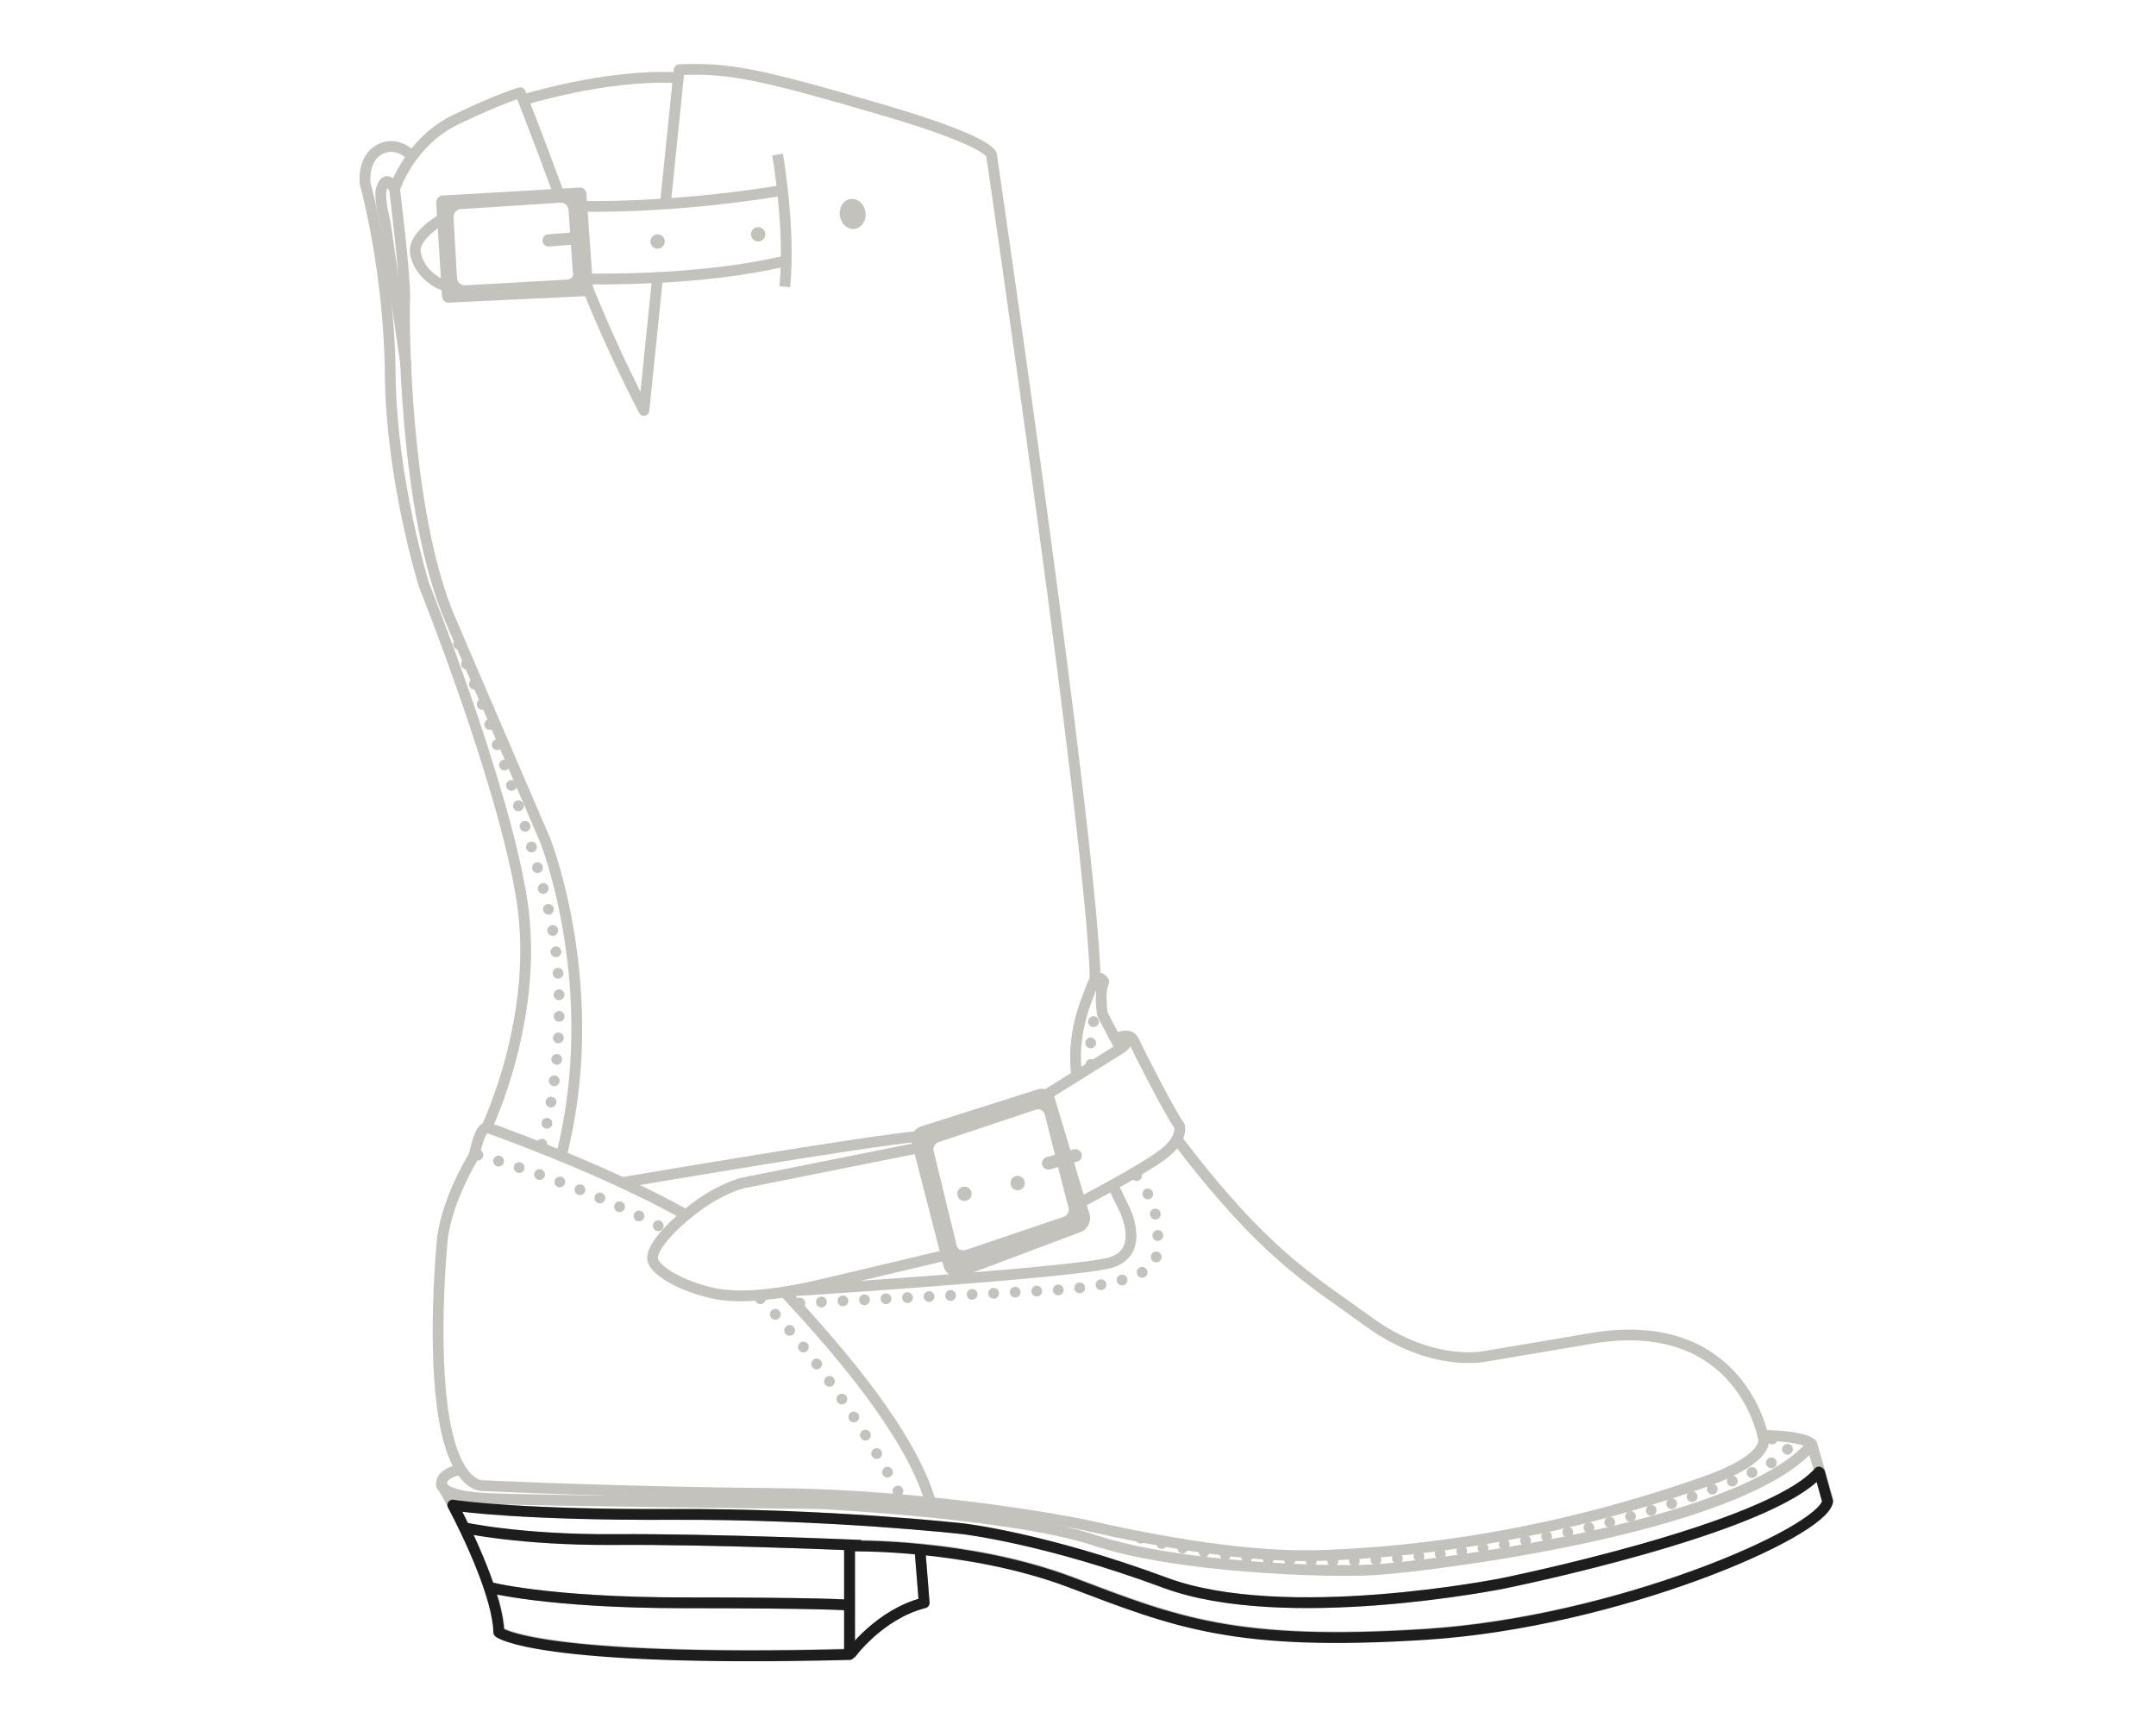 <svg xml:space="preserve" style="enable-background:new 0 0 300 240;" viewBox="0 0 300 240" y="0px" x="0px" xmlns:xlink="http://www.w3.org/1999/xlink" xmlns="http://www.w3.org/2000/svg" id="Layer_3" version="1.1">
<style type="text/css">
	.st0{fill:none;stroke:#C4C2BC;stroke-width:1.5;stroke-linejoin:round;stroke-miterlimit:10;}
	.st1{fill:none;stroke:#C4C2BC;stroke-width:1.5;stroke-linecap:round;stroke-linejoin:round;stroke-dasharray:0,3;}
	.st2{fill:none;stroke:#1D1D1D;stroke-width:1.5;stroke-linejoin:round;stroke-miterlimit:10;}
	.st3{fill:#C4C2BC;}
</style>
<g id="Base">
	<path d="M54.9,26.3c0,0-1.1-2.3-1.8-0.1c-0.3,0.8,0,2.7,0.5,4.8l2.9,19.9" class="st0"></path>
	<path d="M108.2,21.5c0,0,1.8,10.3,1,18.4" class="st0"></path>
	<path d="M72.5,14c0,0,11.6-3.7,21.7-3.2" class="st0"></path>
	<path d="M155,144.6c0,0,2.1-1.1,2.7,0.1c0.6,1.3,5.2,10.4,6.4,11.9c0,0,0.7,1.8-2.4,4.1c-3.1,2.3-11.2,6.5-11.2,6.5" class="st0"></path>
	<path d="M75.4,159.2c0,0,4.7-16.2,1-32.3s-13.3-39-13.3-39" class="st1"></path>
	<path d="M111.3,181.3l33.5-1.7c0,0,15.5-0.4,16.1-4.8c0.6-4.4,0-7.5-3-11.6" class="st1"></path>
	<path d="M86.8,164.5c0,0,33.9-5.8,41.1-6.4" class="st0"></path>
	<path d="M145.3,152.5l10.6-6.6c0,0,1.5-0.9,0.5-1.6" class="st0"></path>
	<path d="M127.8,159.7l-24.5,4.9c0,0-2.9,0.7-6.4,3.3s-6.2,5.6-6.1,7.2c0.1,1.6,3.9,3.8,8.3,4.8s10.5-0.1,14.9-1.1
		c4.3-1,17.7-4.2,17.7-4.2" class="st0"></path>
	<path d="M151.8,148.1c0,0-0.5-5.4,1.2-8.1" class="st1"></path>
	<path d="M163.6,158.3c12.4,16.3,18.6,19.6,26.7,25.5c9,6.6,16.4,4.9,16.4,4.9l15.4-2.6c20.1-3,23.2,13.7,23.2,13.7
		s1.8,2.9-8.2,6.4s-28.8,9.3-52.9,10.2c-10.2,0.4-22.6-1.8-33.6-4.3c0,0-20.1-4.1-42.5-4.3s-40.8-1.1-40.8-1.1s-3.8,0.6-5.5-9.3
		c-1.7-9.9-0.3-24.4-0.3-24.4s0.1-4.9,4.5-12.3c0,0,0.7-3.8,1.7-3.8c0,0,7.5-15.5,4.9-31.8S59,81.4,59,81.4S54.5,67,54.3,52.3
		c-0.1-14.7-3.5-26.8-3.5-26.8s-0.4-3.4,2-4.7c2.4-1.3,4.4,0.8,4.4,0.8" class="st0"></path>
	<path d="M149.8,149.6c-0.7-6.1,1.4-10.4,2.1-12.3c0.8-2.3,1.7-0.7,1.7-0.7c-0.7,1.4-0.2,4.5-0.2,4.5l2.5,4.8" class="st0"></path>
	<path d="M110.3,179.6c0,0,38.9-2.5,44.1-3.9c5.2-1.4,2-7.6,2-7.6s-0.6-1.2-1.6-3.3" class="st0"></path>
	<path d="M63.8,204.5c0,0-3.2,0.7-2.1,2.5c1.1,1.8,7.6,14,7.8,20c0,0,4.9,4.2,48.8,3.1V215c0,0,16.4-0.4,30.9,5.1
		s22.7,8.9,49.3,7.2s55.1-14.1,55.9-18.5l-2.3-7.9c0,0-0.8-1.1-6.9-1.2" class="st0"></path>
	<path d="M61.4,206.4c0,0-0.4,1.8,6.7,2.1s45.9,0.7,45.9,0.7s26.8,1.3,38.3,5.1c11.4,3.8,32.3,4.5,39,4.1
		c6.6-0.4,50.8-5.6,60.8-17.4" class="st0"></path>
	<path d="M62.9,209.4c0,0,8.8,1.4,30.6,1.3c21.9-0.1,40.5,2,40.5,2s11.4,1.3,28.1,7.5s47,0.1,47,0.1s37.1-7.4,44-15.5" class="st0"></path>
	<path d="M67.9,220.8c0,0,8.1,2.2,27.3,2.2s22.6,0.3,22.6,0.3" class="st0"></path>
	<path d="M64.3,212.5c0,0,8,1.8,21.3,1.7s34.2,0.8,34.2,0.8" class="st0"></path>
	<path d="M118.3,230.2c0,0,4-5.6,10.3-7.2l-0.6-7.5" class="st0"></path>
	<path d="M77.8,27.1c-3.3-9-5.4-14.2-5.4-14.2s-2.4,0.6-8.9,3.7s-8.6,9.7-8.6,9.7s1.6,12.8,1.4,15.5
		c-0.1,2.7-0.1,29.4,6.4,44.5S75.9,117,75.9,117s8.2,20.8,2.1,44.2" class="st0"></path>
	<path d="M80.9,28.7c0,0,12,0.4,27.9-2.2" class="st0"></path>
	<path d="M81.9,38.8c0,0,15.3,0.4,27.4-2.5" class="st0"></path>
	<path d="M246.6,200.2c0,0,3.3,0.1,1.8,2s-16.5,8.1-29.9,10.9c-13.5,2.8-37,7.4-60.9,0.6" class="st1"></path>
	<path d="M91.5,38.6l-1.9,18.5c0,0-4.2-7.9-7.9-17.2" class="st0"></path>
	<path d="M152.4,136.2C151.9,116.4,138,21.8,138,21.8s1.3-1.7-15.5-6.6s-21-5.8-28-5.5l-1.9,18.5" class="st0"></path>
	<path d="M61.8,30.3c0,0-4.4,2.4-4,4.9c0.4,2.4,2.6,4.1,4,4.5" class="st0"></path>
	<path d="M109.2,179.8c8.3,8.9,17.4,19.8,20.2,28.9" class="st0"></path>
	<path d="M67.6,156.8c0,0,15.8,5.5,27.8,12.2" class="st0"></path>
	<path d="M105.8,180.7c11.1,11,19.6,27.6,19.6,27.6" class="st1"></path>
	<path d="M66.5,160.7c0,0,14,3.7,26.3,10.5" class="st1"></path>
</g>
<g id="Sole_x2F_Heel">
	<path d="M67.9,220.8c0,0,8.1,2.2,27.3,2.2s22.6,0.3,22.6,0.3" class="st2"></path>
	<path d="M64.3,212.5c0,0,8,1.8,21.3,1.7s34.2,0.8,34.2,0.8" class="st2"></path>
	<path d="M118.3,230.2c0,0,4-5.6,10.3-7.2l-0.6-7.5" class="st2"></path>
	<path d="M63,209.4c2.3,4.3,6.3,12.9,6.4,17.7c0,0,4.9,4.2,48.8,3.1v-15.1c0,0,16.4-0.4,30.9,5.1s22.7,8.9,49.3,7.2
		c26.5-1.7,55.1-14.1,55.9-18.5l-1.1-4l-0.1-0.1c-6.9,8-44,15.5-44,15.5s-30.4,6.1-47-0.1c-16.7-6.2-28.1-7.5-28.1-7.5
		s-18.6-2.1-40.5-2C73.2,210.8,64.2,209.6,63,209.4L63,209.4z" class="st2"></path>
</g>
<g id="Hardware">
	<circle r="1" cy="164.6" cx="141.6" class="st3"></circle>
	<circle r="1" cy="166.1" cx="134.2" class="st3"></circle>
	<path d="M151.6,168.9l-4.8-16c-0.3-1.1-1.5-1.7-2.5-1.3l-16.1,5.1c-1,0.3-1.6,1.4-1.3,2.4l4.4,17.1
		c0.3,1.1,1.5,1.8,2.6,1.4l16.5-6.2C151.4,171,151.9,169.9,151.6,168.9z M148,169.3l-13.6,4.6c-0.6,0.2-1.2-0.1-1.3-0.7l-3.2-13.1
		c-0.1-0.5,0.2-1,0.7-1.2l13.5-4.5c0.6-0.2,1.1,0.1,1.3,0.7c0.7,2.8,2.6,10.4,3.3,13C148.8,168.6,148.5,169.1,148,169.3z" class="st3"></path>
	<path d="M149.9,161.6l-3.8,1.1c-0.4,0.1-0.9-0.1-1.1-0.6l0,0c-0.1-0.4,0.1-0.9,0.6-1.1l3.8-1.1
		c0.4-0.1,0.9,0.1,1.1,0.6l0,0C150.6,161,150.4,161.5,149.9,161.6z" class="st3"></path>
	<path d="M82.4,38.3l-0.7-9.9L81.6,27c0-0.5-0.5-1-1-0.9c-3.5,0.2-15.5,0.9-19,1.1c-0.5,0-1,0.5-0.9,1.1l0.8,12.9
		c0,0.5,0.5,1,1,0.9l19.1-0.9c0.6,0,1-0.5,0.9-1.1L82.4,38.3z M78.9,38.9l-14.2,0.8c-0.6,0-1-0.4-1.1-0.9l-0.5-8.6
		c0-0.5,0.4-1,0.9-1.1l14-0.9c0.6,0,1,0.4,1.1,0.9l0.6,8.7C79.9,38.4,79.5,38.9,78.9,38.9z" class="st3"></path>
	<path d="M80.3,34l-3.9,0.3c-0.5,0-0.9-0.3-0.9-0.8l0,0c0-0.5,0.3-0.9,0.8-0.9l3.9-0.3c0.5,0,0.9,0.3,0.9,0.8l0,0
		C81.1,33.6,80.8,34,80.3,34z" class="st3"></path>
	<circle r="1" cy="33.6" cx="91.5" class="st3"></circle>
	<circle r="1" cy="32.6" cx="105.5" class="st3"></circle>
	<ellipse ry="2.1" rx="1.8" cy="29.7" cx="118.6" class="st3" transform="matrix(0.991 -0.137 0.137 0.991 -2.956 16.577)"></ellipse>
</g>
</svg>
